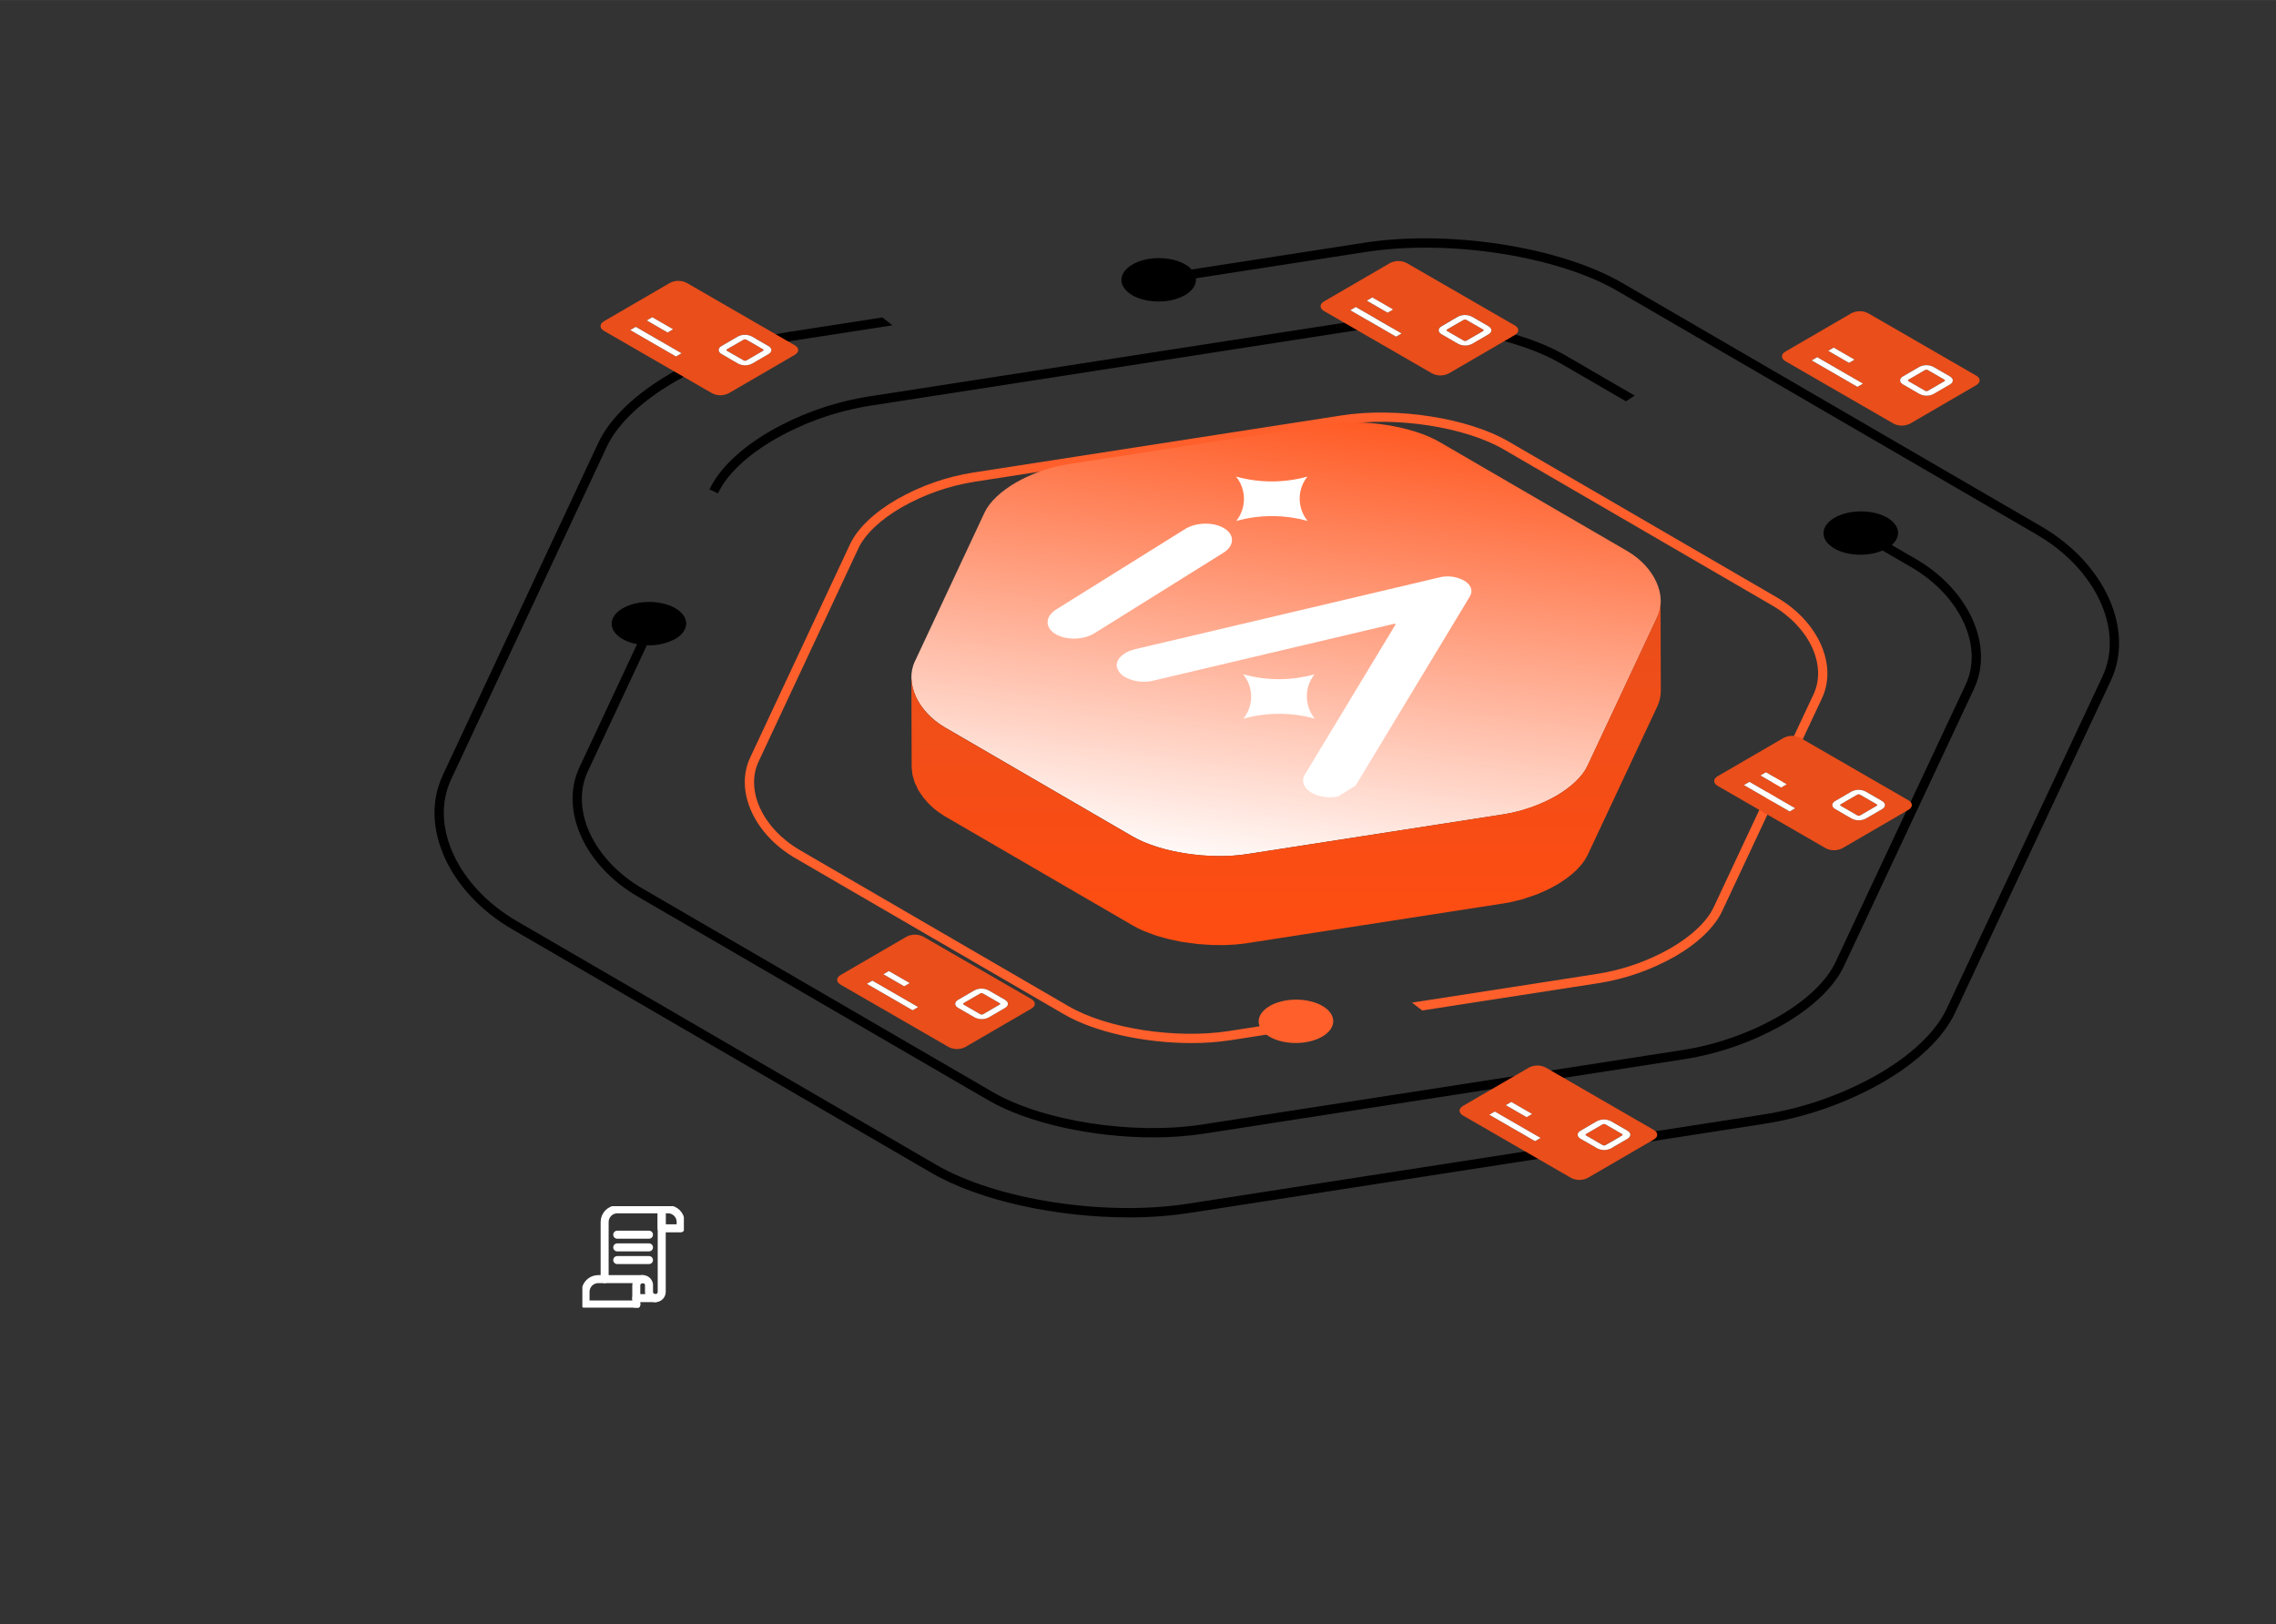 <svg xmlns="http://www.w3.org/2000/svg" id="Livello_2" data-name="Livello 2" viewBox="0.0 0.0 852.0 608.0" width="851.26" height="607.49">
  <rect x="0.0" y="0.0" width="852.0" height="608.0" fill="#333333" stroke="none"/>
  <defs>
    <style>
      .cls-1 {
        stroke: #fff;
        stroke-linecap: round;
        stroke-linejoin: round;
        stroke-width: 3px;
      }

      .cls-1, .cls-2 {
        fill: none;
      }

      .cls-3 {
        fill: #e94e1b;
      }

      .cls-3, .cls-2, .cls-4, .cls-5, .cls-6, .cls-7, .cls-8 {
        stroke-width: 0px;
      }

      .cls-9 {
        clip-path: url(#clippath);
      }

      .cls-10 {
        clip-path: url(#clippath-1);
      }

      .cls-11 {
        clip-path: url(#clippath-4);
      }

      .cls-12 {
        clip-path: url(#clippath-3);
      }

      .cls-13 {
        clip-path: url(#clippath-2);
      }

      .cls-14 {
        clip-path: url(#clippath-7);
      }

      .cls-15 {
        clip-path: url(#clippath-8);
      }

      .cls-16 {
        clip-path: url(#clippath-6);
      }

      .cls-17 {
        clip-path: url(#clippath-5);
      }

      .cls-18 {
        clip-path: url(#clippath-9);
      }

      .cls-4 {
        fill: #000;
      }

      .cls-5 {
        fill: url(#Sfumatura_senza_nome_2);
      }

      .cls-6 {
        fill: url(#Sfumatura_senza_nome_6);
      }

      .cls-7 {
        fill: #ff5f2b;
      }

      .cls-19 {
        isolation: isolate;
      }

      .cls-8 {
        fill: #fff;
      }
    </style>
    <clipPath id="clippath">
      <rect class="cls-2" x="218" y="451.54" width="38" height="38" />
    </clipPath>
    <linearGradient id="Sfumatura_senza_nome_6" data-name="Sfumatura senza nome 6" x1="-533.23" y1="844.96" x2="-533.52" y2="843.75" gradientTransform="translate(150111.33 137350.05) scale(280.53 -162.4)" gradientUnits="userSpaceOnUse">
      <stop offset="0" stop-color="#ff3f00" />
      <stop offset="1" stop-color="#fff" />
    </linearGradient>
    <linearGradient id="Sfumatura_senza_nome_2" data-name="Sfumatura senza nome 2" x1="-533.39" y1="844.8" x2="-533.39" y2="843.8" gradientTransform="translate(150125.15 108994.13) scale(280.55 -128.75)" gradientUnits="userSpaceOnUse">
      <stop offset="0" stop-color="#e94e1b" />
      <stop offset="1" stop-color="#ff4d12" />
    </linearGradient>
    <clipPath id="clippath-1">
      <rect class="cls-2" x="224.81" y="105.13" width="73.99" height="42.83" />
    </clipPath>
    <clipPath id="clippath-2">
      <rect class="cls-2" x="494.35" y="97.72" width="73.99" height="42.83" />
    </clipPath>
    <clipPath id="clippath-3">
      <rect class="cls-2" x="667.07" y="116.5" width="73.99" height="42.83" />
    </clipPath>
    <clipPath id="clippath-4">
      <rect class="cls-2" x="641.7" y="275.48" width="73.99" height="42.83" />
    </clipPath>
    <clipPath id="clippath-5">
      <rect class="cls-2" x="546.38" y="398.9" width="73.99" height="42.83" />
    </clipPath>
    <clipPath id="clippath-6">
      <rect class="cls-2" x="313.38" y="349.9" width="73.99" height="42.83" />
    </clipPath>
    <clipPath id="clippath-7">
      <rect class="cls-2" x="381.63" y="163.43" width="209.82" height="143.81" />
    </clipPath>
    <clipPath id="clippath-8">
      <rect class="cls-2" x="381.63" y="170.11" width="209.82" height="130.49" />
    </clipPath>
    <clipPath id="clippath-9">
      <polygon class="cls-2" points="381.63 229.01 476 170.11 591.45 241.69 497.07 300.59 381.63 229.01" />
    </clipPath>
  </defs>
  <g id="Livello_1-2" data-name="Livello 1">
    <g id="Raggruppa_1074" data-name="Raggruppa 1074">
      <g class="cls-9">
        <g id="Raggruppa_1073" data-name="Raggruppa 1073">
          <path id="Tracciato_1464" data-name="Tracciato 1464" class="cls-1" d="M238.19,488.36v-7.12c0-1.31,1.06-2.37,2.38-2.38,1.2-.03,2.22.85,2.38,2.04v2.71c0,1.31,1.06,2.38,2.38,2.38s2.38-1.06,2.38-2.38v-30.88h-16.62c-2.62,0-4.75,2.13-4.75,4.75v21.38" />
          <path id="Tracciato_1465" data-name="Tracciato 1465" class="cls-1" d="M238.19,488.36h-19v-4.75c0-2.62,2.13-4.75,4.75-4.75h16.62" />
          <line id="Linea_142" data-name="Linea 142" class="cls-1" x1="245.31" y1="485.98" x2="238.19" y2="485.98" />
          <line id="Linea_143" data-name="Linea 143" class="cls-1" x1="231.06" y1="471.73" x2="242.94" y2="471.73" />
          <line id="Linea_144" data-name="Linea 144" class="cls-1" x1="231.06" y1="466.98" x2="242.94" y2="466.98" />
          <line id="Linea_145" data-name="Linea 145" class="cls-1" x1="231.06" y1="462.23" x2="242.94" y2="462.23" />
          <path id="Tracciato_1466" data-name="Tracciato 1466" class="cls-1" d="M250.06,452.73h-2.38v7.12h7.12v-2.38c0-2.62-2.13-4.75-4.75-4.75Z" />
        </g>
      </g>
    </g>
    <path id="Tracciato_2637" data-name="Tracciato 2637" class="cls-4" d="M165.71,290.28l58.28-124.54c4.28-9.15,13.94-18.4,27.2-26.04,13.71-7.81,28.72-13.05,44.31-15.47l34.81-5.4,3.76,2.95-38.03,5.9c-15.17,2.36-29.78,7.46-43.11,15.05-12.64,7.29-21.79,15.98-25.77,24.49l-58.28,124.54c-8.16,17.37,2.42,40.18,24.6,53.08l156.89,91.17c22.6,13.16,63.14,19.45,94.29,14.63l215.18-33.36c15.14-2.38,29.73-7.47,43.07-15.03,12.63-7.29,21.78-16,25.77-24.54l58.38-124.5c8.1-17.41-2.49-40.23-24.63-53.08l-156.88-91.18c-22.67-13.18-63.22-19.46-94.32-14.62l-63.55,9.85c.25,2.3-1.17,4.65-4.24,6.39-5.55,3.13-14.39,3.06-19.74-.15s-5.18-8.36.37-11.49,14.4-3.07,19.74.14c.84.49,1.6,1.11,2.27,1.82l64.61-10.02c31.8-4.95,73.33,1.52,96.61,15.06l156.88,91.17c23.71,13.77,34.91,38.52,26.04,57.58l-58.38,124.51c-4.29,9.17-13.95,18.44-27.2,26.09-13.7,7.77-28.7,13-44.26,15.45l-215.19,33.37c-7.53,1.13-15.13,1.68-22.74,1.65-26.93,0-55.86-6.24-73.83-16.7l-156.89-91.17c-23.76-13.81-34.95-38.56-26.01-57.57" />
    <path id="Tracciato_2638" data-name="Tracciato 2638" class="cls-7" d="M280.82,283.61l37.34-79.78c2.79-5.98,9.07-12,17.68-16.96,8.85-5.04,18.54-8.42,28.6-9.99l137.87-21.38c20.5-3.2,47.29.99,62.31,9.72l100.51,58.41c15.48,8.98,22.76,25.19,16.94,37.7l-37.4,79.77c-2.8,5.99-9.08,12.03-17.69,16.99-8.85,5.01-18.52,8.39-28.57,9.97l-66,10.23-3.85-2.94,69.31-10.75c9.63-1.51,18.9-4.75,27.38-9.55,7.98-4.61,13.75-10.09,16.26-15.44l37.4-79.76c5.05-10.86-1.62-25.13-15.53-33.2l-100.51-58.42c-14.42-8.38-40.22-12.38-60.02-9.29l-137.86,21.38c-9.64,1.5-18.93,4.74-27.41,9.57-7.99,4.6-13.76,10.08-16.26,15.41l-37.34,79.79c-5.09,10.83,1.58,25.1,15.51,33.2l100.52,58.41c14.37,8.37,40.16,12.36,59.99,9.29l11.52-1.79c-1.04-2.68.26-5.61,3.91-7.66,5.56-3.13,14.4-3.07,19.75.14s5.18,8.36-.38,11.49-14.39,3.06-19.73-.15c-.35-.21-.69-.44-1.01-.68l-13.51,2.1c-4.85.72-9.75,1.08-14.65,1.05-17.37,0-36.04-4.03-47.64-10.79l-100.52-58.41c-15.51-9.01-22.78-25.21-16.92-37.69" />
    <path id="Tracciato_2639" data-name="Tracciato 2639" class="cls-4" d="M216.92,287.22l21.56-46.07c-1.97-.34-3.87-1.02-5.61-2.01-5.35-3.21-5.18-8.36.37-11.49s14.4-3.07,19.74.15,5.18,8.36-.38,11.49c-3.23,1.67-6.84,2.45-10.46,2.27l-22.06,47.13c-6.75,14.37,2.03,33.26,20.43,43.95l131.03,76.15c18.83,10.96,52.61,16.2,78.56,12.18l179.71-27.86c12.61-1.99,24.76-6.23,35.87-12.52,10.49-6.06,18.1-13.29,21.41-20.36l48.76-103.98c6.7-14.4-2.09-33.3-20.45-43.96l-10.67-6.2c-5.54,2.36-13.32,2.09-18.21-.85-5.35-3.21-5.18-8.36.36-11.49,5.54-3.13,14.4-3.07,19.75.14,4.64,2.79,5.12,7.03,1.54,10.15l8.99,5.22c19.93,11.57,29.33,32.4,21.86,48.46l-48.76,103.98c-3.61,7.71-11.71,15.49-22.84,21.91-11.47,6.51-24.03,10.89-37.06,12.94l-179.72,27.87c-6.3.94-12.66,1.4-19.03,1.38-22.54,0-46.77-5.23-61.81-13.99l-131.03-76.14c-19.98-11.61-29.37-32.44-21.84-48.46" />
    <path id="Tracciato_2640" data-name="Tracciato 2640" class="cls-4" d="M584.36,136.15c-18.88-10.98-52.67-16.22-78.58-12.18l-179.71,27.86c-12.63,1.96-24.79,6.21-35.9,12.54-10.5,6.05-18.11,13.27-21.41,20.32l-3.16-1.48c3.6-7.7,11.71-15.46,22.83-21.88,11.48-6.54,24.05-10.93,37.1-12.96l179.72-27.87c26.61-4.15,61.38,1.27,80.88,12.61l25.81,15-3.3,2.12-24.27-14.1Z" />
    <path id="Tracciato_2643" data-name="Tracciato 2643" class="cls-6" d="M342.47,247.6c-3.83,8.14,1.04,18.77,11.32,24.75l70.18,40.78c10.25,5.97,28.61,8.82,42.69,6.64l96.26-14.93c6.87-1.09,13.48-3.39,19.53-6.82,5.62-3.25,9.94-7.25,11.85-11.32l26.11-55.7c3.79-8.15-1.07-18.79-11.33-24.75l-70.17-40.78c-10.29-5.98-28.64-8.83-42.71-6.64l-96.26,14.93c-6.88,1.07-13.5,3.39-19.55,6.83-5.61,3.24-9.94,7.23-11.84,11.3l-26.07,55.71Z" />
    <path id="Tracciato_2644" data-name="Tracciato 2644" class="cls-5" d="M341.29,254.97c.03.5.09.99.17,1.48.07.37.18.74.27,1.1.14.54.27,1.07.46,1.61.13.36.29.72.44,1.07.24.57.5,1.15.8,1.71.18.35.39.69.6,1.04.37.62.79,1.23,1.23,1.83.22.31.44.61.69.91.78.98,1.64,1.9,2.56,2.76.76.7,1.56,1.36,2.39,1.98.26.19.54.36.81.54.67.47,1.35.94,2.08,1.37l70.15,40.77c1.34.77,2.73,1.46,4.16,2.06.5.21,1.07.39,1.6.59,1.04.4,2.06.81,3.17,1.17.29.09.59.16.88.25,1.31.4,2.66.77,4.05,1.1.59.14,1.19.25,1.78.38,1.06.23,2.13.44,3.22.62,1.31.22,2.64.39,3.98.55.77.09,1.53.21,2.31.28s1.54.1,2.31.15c1.13.07,2.26.14,3.38.17.59.01,1.17,0,1.75,0,1.28,0,2.55-.02,3.8-.09.43-.02.88-.04,1.31-.07,1.71-.12,3.39-.29,5-.53l96.22-14.93c1.43-.23,2.84-.54,4.25-.88.55-.13,1.1-.26,1.64-.4.82-.22,1.63-.48,2.44-.74,1.02-.32,2.04-.65,3.02-1.02.95-.36,1.88-.73,2.79-1.12.45-.2.9-.38,1.34-.59,1.4-.65,2.76-1.34,4.04-2.07,5.62-3.24,9.94-7.24,11.84-11.32l26.1-55.67c.87-1.86,1.31-3.89,1.29-5.95l.1,33.37c.01,2.05-.43,4.08-1.29,5.95l-26.1,55.67c-1.9,4.07-6.22,8.07-11.84,11.32-1.28.74-2.64,1.42-4.04,2.07-.43.2-.89.38-1.33.58-.62.27-1.22.56-1.86.81-.3.12-.63.2-.93.31-.99.37-2.01.7-3.02,1.02-.51.16-.99.36-1.51.51-.3.09-.62.14-.93.23-.55.14-1.09.27-1.64.4s-1.07.29-1.6.39c-.88.18-1.77.34-2.65.48l-96.22,14.91c-.22.04-.45.07-.68.1-1.15.16-2.32.29-3.51.39-.26.02-.53.02-.8.04-.43.03-.87.05-1.31.07-.63.03-1.24.08-1.88.1s-1.28,0-1.92,0c-.59,0-1.16,0-1.74-.01-.31,0-.61,0-.92,0-.82-.03-1.64-.11-2.47-.16-.77-.05-1.53-.08-2.3-.15-.2-.02-.4-.02-.61-.04-.57-.06-1.13-.17-1.7-.23-1.34-.16-2.66-.33-3.98-.55-.3-.05-.6-.07-.89-.12-.79-.14-1.55-.33-2.33-.5-.6-.13-1.2-.24-1.79-.38-1.39-.33-2.74-.7-4.04-1.1-.29-.09-.6-.16-.88-.25-.04,0-.09-.02-.13-.04-1.07-.34-2.04-.74-3.04-1.13-.52-.2-1.09-.38-1.6-.59-1.43-.6-2.81-1.29-4.16-2.07l-70.15-40.77c-.14-.09-.29-.17-.44-.26-.58-.35-1.11-.74-1.66-1.11-.26-.18-.54-.35-.79-.54-.83-.61-1.62-1.27-2.38-1.97h-.01c-.92-.87-1.77-1.79-2.56-2.77-.09-.11-.2-.2-.28-.3-.16-.2-.26-.41-.41-.61-.45-.59-.87-1.2-1.26-1.82-.11-.18-.26-.36-.37-.54s-.14-.33-.23-.49c-.3-.56-.56-1.13-.8-1.71-.1-.24-.25-.48-.34-.72-.04-.12-.06-.23-.1-.35-.18-.53-.34-1.07-.47-1.62-.07-.29-.19-.57-.24-.85-.02-.09-.01-.17-.03-.25-.09-.49-.13-.98-.17-1.47-.03-.32-.1-.65-.11-.97,0-.14,0-.27,0-.4l-.1-33.37c0,.45.08.91.12,1.37" />
    <rect id="Rettangolo_439" data-name="Rettangolo 439" class="cls-2" width="851.26" height="607.49" />
    <g id="Raggruppa_2074" data-name="Raggruppa 2074">
      <g class="cls-10">
        <g id="Raggruppa_989" data-name="Raggruppa 989">
          <path id="Tracciato_1399" data-name="Tracciato 1399" class="cls-3" d="M285.63,130.74l-6.24-3.6c-.33-.16-.71-.16-1.04,0l-6.18,3.59c-.17.06-.25.24-.19.41.03.09.1.16.19.19l6.24,3.6c.32.17.7.16,1.02,0l6.18-3.59c.28-.16.3-.43.01-.59M235.94,123.55l2.06-1.2,17.13,9.89-2.06,1.2-17.13-9.89M242.11,119.96l2.06-1.2,7.79,4.5-2.06,1.2-7.79-4.5M270.11,132.53c-1.42-.82-1.44-2.17-.01-3l6.18-3.59c1.63-.82,3.55-.82,5.17,0l6.24,3.6c1.42.82,1.41,2.17,0,2.99l-6.18,3.59c-1.62.83-3.54.83-5.16.01l-6.24-3.6M297.51,129.25l-40.47-23.37c-1.95-.99-4.26-.99-6.22,0l-24.74,14.38c-1.71.99-1.7,2.61.02,3.6l40.48,23.37c1.95.99,4.25.98,6.2-.01l24.74-14.38c1.71-1,1.71-2.6,0-3.59" />
          <path id="Tracciato_1400" data-name="Tracciato 1400" class="cls-8" d="M251.96,123.26l-7.79-4.5-2.06,1.2,7.79,4.5,2.06-1.2Z" />
          <path id="Tracciato_1401" data-name="Tracciato 1401" class="cls-8" d="M255.12,132.25l-17.13-9.89-2.06,1.2,17.13,9.89,2.06-1.2Z" />
          <path id="Tracciato_1402" data-name="Tracciato 1402" class="cls-8" d="M272.17,131.34c-.28-.16-.3-.43,0-.6l6.18-3.59c.33-.16.71-.16,1.04,0l6.24,3.6c.28.16.26.43-.01.59l-6.18,3.59c-.32.17-.7.17-1.02.01l-6.24-3.6ZM287.69,129.55l-6.24-3.6c-1.63-.82-3.55-.82-5.18,0l-6.18,3.59c-1.43.83-1.4,2.18.02,3l6.24,3.6c1.62.82,3.54.82,5.16,0l6.18-3.59c1.41-.82,1.42-2.17,0-2.99" />
        </g>
      </g>
    </g>
    <g id="Raggruppa_2083" data-name="Raggruppa 2083">
      <g class="cls-13">
        <g id="Raggruppa_989-2" data-name="Raggruppa 989-2">
          <path id="Tracciato_1399-2" data-name="Tracciato 1399-2" class="cls-3" d="M555.17,123.33l-6.24-3.6c-.33-.16-.71-.16-1.04,0l-6.18,3.59c-.17.06-.25.24-.19.41.03.09.1.16.19.19l6.24,3.6c.32.17.7.16,1.02,0l6.18-3.59c.28-.16.3-.43.01-.59M505.48,116.14l2.06-1.2,17.13,9.89-2.06,1.2-17.13-9.89M511.65,112.55l2.06-1.2,7.79,4.5-2.06,1.2-7.79-4.5M539.65,125.12c-1.42-.82-1.44-2.17-.01-3l6.18-3.59c1.63-.82,3.55-.82,5.17,0l6.24,3.6c1.42.82,1.41,2.17,0,2.99l-6.18,3.59c-1.62.83-3.54.83-5.16.01l-6.24-3.6M567.05,121.83l-40.47-23.37c-1.95-.99-4.26-.99-6.22,0l-24.74,14.38c-1.71.99-1.7,2.61.02,3.6l40.48,23.37c1.95.99,4.25.98,6.2-.01l24.74-14.38c1.71-1,1.71-2.6,0-3.59" />
          <path id="Tracciato_1400-2" data-name="Tracciato 1400-2" class="cls-8" d="M521.51,115.85l-7.79-4.5-2.06,1.2,7.79,4.5,2.06-1.2Z" />
          <path id="Tracciato_1401-2" data-name="Tracciato 1401-2" class="cls-8" d="M524.66,124.83l-17.13-9.89-2.06,1.2,17.13,9.89,2.06-1.2Z" />
          <path id="Tracciato_1402-2" data-name="Tracciato 1402-2" class="cls-8" d="M541.71,123.93c-.28-.16-.3-.43,0-.6l6.18-3.59c.33-.16.71-.16,1.04,0l6.24,3.6c.28.16.26.43-.01.59l-6.18,3.59c-.32.17-.7.17-1.02.01l-6.24-3.6ZM557.23,122.14l-6.24-3.6c-1.63-.82-3.55-.82-5.18,0l-6.18,3.59c-1.43.83-1.4,2.18.02,3l6.24,3.6c1.62.82,3.54.82,5.16,0l6.18-3.59c1.41-.82,1.42-2.17,0-2.99" />
        </g>
      </g>
    </g>
    <g id="Raggruppa_2084" data-name="Raggruppa 2084">
      <g class="cls-12">
        <g id="Raggruppa_989-3" data-name="Raggruppa 989-3">
          <path id="Tracciato_1399-3" data-name="Tracciato 1399-3" class="cls-3" d="M727.88,142.11l-6.24-3.6c-.33-.16-.71-.16-1.04,0l-6.18,3.59c-.17.06-.25.24-.19.41.03.09.1.16.19.19l6.24,3.6c.32.17.7.16,1.02,0l6.18-3.59c.28-.16.3-.43.01-.59M678.19,134.92l2.06-1.2,17.13,9.89-2.06,1.2-17.13-9.89M684.37,131.33l2.06-1.2,7.79,4.5-2.06,1.2-7.79-4.5M712.37,143.9c-1.42-.82-1.44-2.17-.01-3l6.18-3.59c1.63-.82,3.55-.82,5.17,0l6.24,3.6c1.42.82,1.41,2.17,0,2.99l-6.18,3.59c-1.62.83-3.54.83-5.16.01l-6.24-3.6M739.77,140.61l-40.47-23.37c-1.95-.99-4.26-.99-6.22,0l-24.74,14.38c-1.71.99-1.7,2.61.02,3.6l40.48,23.37c1.95.99,4.25.98,6.2-.01l24.74-14.38c1.71-1,1.71-2.6,0-3.59" />
          <path id="Tracciato_1400-3" data-name="Tracciato 1400-3" class="cls-8" d="M694.22,134.63l-7.79-4.5-2.06,1.2,7.79,4.5,2.06-1.2Z" />
          <path id="Tracciato_1401-3" data-name="Tracciato 1401-3" class="cls-8" d="M697.38,143.61l-17.13-9.89-2.06,1.2,17.13,9.89,2.06-1.2Z" />
          <path id="Tracciato_1402-3" data-name="Tracciato 1402-3" class="cls-8" d="M714.43,142.71c-.28-.16-.3-.43,0-.6l6.18-3.59c.33-.16.71-.16,1.04,0l6.24,3.6c.28.16.26.43-.01.59l-6.18,3.59c-.32.17-.7.17-1.02.01l-6.24-3.6ZM729.95,140.92l-6.24-3.6c-1.63-.82-3.55-.82-5.18,0l-6.18,3.59c-1.43.83-1.4,2.18.02,3l6.24,3.6c1.62.82,3.54.82,5.16,0l6.18-3.59c1.41-.82,1.42-2.17,0-2.99" />
        </g>
      </g>
    </g>
    <g id="Raggruppa_2085" data-name="Raggruppa 2085">
      <g class="cls-11">
        <g id="Raggruppa_989-4" data-name="Raggruppa 989-4">
          <path id="Tracciato_1399-4" data-name="Tracciato 1399-4" class="cls-3" d="M702.51,301.09l-6.24-3.6c-.33-.16-.71-.16-1.04,0l-6.18,3.59c-.17.06-.25.24-.19.41.03.09.1.16.19.19l6.24,3.6c.32.17.7.16,1.02,0l6.18-3.59c.28-.16.3-.43.01-.59M652.82,293.9l2.06-1.2,17.13,9.89-2.06,1.2-17.13-9.89M659,290.31l2.06-1.2,7.79,4.5-2.06,1.2-7.79-4.5M687,302.88c-1.42-.82-1.44-2.17-.01-3l6.18-3.59c1.63-.82,3.55-.82,5.17,0l6.24,3.6c1.42.82,1.41,2.17,0,2.99l-6.18,3.59c-1.62.83-3.54.83-5.16.01l-6.24-3.6M714.4,299.59l-40.47-23.37c-1.95-.99-4.26-.99-6.22,0l-24.74,14.38c-1.71.99-1.7,2.61.02,3.6l40.48,23.37c1.95.99,4.25.98,6.2-.01l24.74-14.38c1.71-1,1.71-2.6,0-3.59" />
          <path id="Tracciato_1400-4" data-name="Tracciato 1400-4" class="cls-8" d="M668.85,293.61l-7.79-4.5-2.06,1.2,7.79,4.5,2.06-1.2Z" />
          <path id="Tracciato_1401-4" data-name="Tracciato 1401-4" class="cls-8" d="M672.01,302.59l-17.13-9.89-2.06,1.2,17.13,9.89,2.06-1.2Z" />
          <path id="Tracciato_1402-4" data-name="Tracciato 1402-4" class="cls-8" d="M689.06,301.68c-.28-.16-.3-.43,0-.6l6.18-3.59c.33-.16.71-.16,1.04,0l6.24,3.6c.28.16.26.43-.01.59l-6.18,3.59c-.32.17-.7.17-1.02.01l-6.24-3.6ZM704.57,299.89l-6.24-3.6c-1.63-.82-3.55-.82-5.18,0l-6.18,3.59c-1.43.83-1.4,2.18.02,3l6.24,3.6c1.62.82,3.54.82,5.16,0l6.18-3.59c1.41-.82,1.42-2.17,0-2.99" />
        </g>
      </g>
    </g>
    <g id="Raggruppa_2086" data-name="Raggruppa 2086">
      <g class="cls-17">
        <g id="Raggruppa_989-5" data-name="Raggruppa 989-5">
          <path id="Tracciato_1399-5" data-name="Tracciato 1399-5" class="cls-3" d="M607.19,424.51l-6.24-3.6c-.33-.16-.71-.16-1.04,0l-6.18,3.59c-.17.06-.25.24-.19.41.03.09.1.16.19.19l6.24,3.6c.32.17.7.16,1.02,0l6.18-3.59c.28-.16.3-.43.01-.59M557.5,417.32l2.06-1.2,17.13,9.89-2.06,1.2-17.13-9.89M563.68,413.72l2.06-1.2,7.79,4.5-2.06,1.2-7.79-4.5M591.68,426.3c-1.42-.82-1.44-2.17-.01-3l6.18-3.59c1.63-.82,3.55-.82,5.17,0l6.24,3.6c1.42.82,1.41,2.17,0,2.99l-6.18,3.59c-1.62.83-3.54.83-5.16.01l-6.24-3.6M619.08,423.01l-40.47-23.37c-1.95-.99-4.26-.99-6.22,0l-24.74,14.38c-1.71.99-1.7,2.61.02,3.6l40.48,23.37c1.95.99,4.25.98,6.2-.01l24.74-14.38c1.71-1,1.71-2.6,0-3.59" />
          <path id="Tracciato_1400-5" data-name="Tracciato 1400-5" class="cls-8" d="M573.53,417.03l-7.79-4.5-2.06,1.2,7.79,4.5,2.06-1.2Z" />
          <path id="Tracciato_1401-5" data-name="Tracciato 1401-5" class="cls-8" d="M576.69,426.01l-17.13-9.89-2.06,1.2,17.13,9.89,2.06-1.2Z" />
          <path id="Tracciato_1402-5" data-name="Tracciato 1402-5" class="cls-8" d="M593.74,425.11c-.28-.16-.3-.43,0-.6l6.18-3.59c.33-.16.71-.16,1.04,0l6.24,3.6c.28.16.26.43-.01.59l-6.18,3.59c-.32.17-.7.17-1.02.01l-6.24-3.6ZM609.25,423.32l-6.24-3.6c-1.63-.82-3.55-.82-5.18,0l-6.18,3.59c-1.43.83-1.4,2.18.02,3l6.24,3.6c1.62.82,3.54.82,5.16,0l6.18-3.59c1.41-.82,1.42-2.17,0-2.99" />
        </g>
      </g>
    </g>
    <g id="Raggruppa_2087" data-name="Raggruppa 2087">
      <g class="cls-16">
        <g id="Raggruppa_989-6" data-name="Raggruppa 989-6">
          <path id="Tracciato_1399-6" data-name="Tracciato 1399-6" class="cls-3" d="M374.19,375.51l-6.24-3.6c-.33-.16-.71-.16-1.04,0l-6.18,3.59c-.17.06-.25.24-.19.41.03.09.1.16.19.19l6.24,3.6c.32.17.7.16,1.02,0l6.18-3.59c.28-.16.3-.43.01-.59M324.5,368.32l2.06-1.2,17.13,9.89-2.06,1.2-17.13-9.89M330.68,364.72l2.06-1.2,7.79,4.5-2.06,1.2-7.79-4.5M358.68,377.3c-1.42-.82-1.44-2.17-.01-3l6.18-3.59c1.63-.82,3.55-.82,5.17,0l6.24,3.6c1.42.82,1.41,2.17,0,2.99l-6.18,3.59c-1.62.83-3.54.83-5.16.01l-6.24-3.6M386.08,374.01l-40.47-23.37c-1.95-.99-4.26-.99-6.22,0l-24.74,14.38c-1.71.99-1.7,2.61.02,3.6l40.48,23.37c1.95.99,4.25.98,6.2-.01l24.74-14.38c1.71-1,1.71-2.6,0-3.59" />
          <path id="Tracciato_1400-6" data-name="Tracciato 1400-6" class="cls-8" d="M340.53,368.03l-7.79-4.5-2.06,1.2,7.79,4.5,2.06-1.2Z" />
          <path id="Tracciato_1401-6" data-name="Tracciato 1401-6" class="cls-8" d="M343.69,377.01l-17.13-9.89-2.06,1.2,17.13,9.89,2.06-1.2Z" />
          <path id="Tracciato_1402-6" data-name="Tracciato 1402-6" class="cls-8" d="M360.74,376.11c-.28-.16-.3-.43,0-.6l6.18-3.59c.33-.16.71-.16,1.04,0l6.24,3.6c.28.16.26.43-.01.59l-6.18,3.59c-.32.17-.7.17-1.02.01l-6.24-3.6ZM376.25,374.32l-6.24-3.6c-1.63-.82-3.55-.82-5.18,0l-6.18,3.59c-1.43.83-1.4,2.18.02,3l6.24,3.6c1.62.82,3.54.82,5.16,0l6.18-3.59c1.41-.82,1.42-2.17,0-2.99" />
        </g>
      </g>
    </g>
    <g id="Raggruppa_2163" data-name="Raggruppa 2163">
      <g class="cls-14">
        <g id="Raggruppa_2162" data-name="Raggruppa 2162">
          <g id="Raggruppa_2161" data-name="Raggruppa 2161" class="cls-19">
            <g id="Raggruppa_2160" data-name="Raggruppa 2160">
              <g class="cls-15">
                <g id="Raggruppa_2159" data-name="Raggruppa 2159">
                  <g id="Raggruppa_2158" data-name="Raggruppa 2158">
                    <g class="cls-18">
                      <g id="Raggruppa_2157" data-name="Raggruppa 2157">
                        <path id="Tracciato_2736" data-name="Tracciato 2736" class="cls-8" d="M492.08,252.44c-8.73,2.43-17.96,2.43-26.7,0,3.92,4.83,3.96,11.73.09,16.6,8.74-2.42,17.97-2.42,26.7,0-3.92-4.83-3.96-11.74-.09-16.62" />
                        <path id="Tracciato_2737" data-name="Tracciato 2737" class="cls-8" d="M458.32,197.8l-.09-.06c-4-2.39-10.49-2.25-14.6.31l-48.25,30.11c-4.09,2.56-4.32,6.58-.49,9.06.04.03.08.05.12.08,3.96,2.46,10.54,2.36,14.71-.25l48.25-30.11c4.16-2.6,4.31-6.7.35-9.15" />
                        <path id="Tracciato_2738" data-name="Tracciato 2738" class="cls-8" d="M489.4,178.42c-8.74,2.42-17.97,2.41-26.7-.01,3.92,4.84,3.95,11.74.09,16.62,8.73-2.43,17.96-2.43,26.7,0-3.92-4.83-3.96-11.73-.09-16.6" />
                        <path id="Tracciato_2739" data-name="Tracciato 2739" class="cls-8" d="M548.18,217.42c-2.85-1.6-6.21-2.05-9.38-1.26l-6.71,1.59-107.07,25.26c-4.62,1.09-7.77,4.05-6.82,7.09.5,1.4,1.49,2.57,2.79,3.29,3.25,1.8,7.07,2.31,10.68,1.43l90.22-21.3c.14-.03.28-.01.41.06.1.06.14.15.08.24l-33.94,56.2c-1.43,2.37-.38,4.96,2.34,6.64,1.62.95,3.43,1.54,5.29,1.72,4.89.58,9.62-1.38,11.38-4.27l40.28-66.68,2.52-4.19c1.33-2.21.25-4.41-2.05-5.83" />
                      </g>
                    </g>
                  </g>
                </g>
              </g>
            </g>
          </g>
        </g>
      </g>
    </g>
  </g>
</svg>